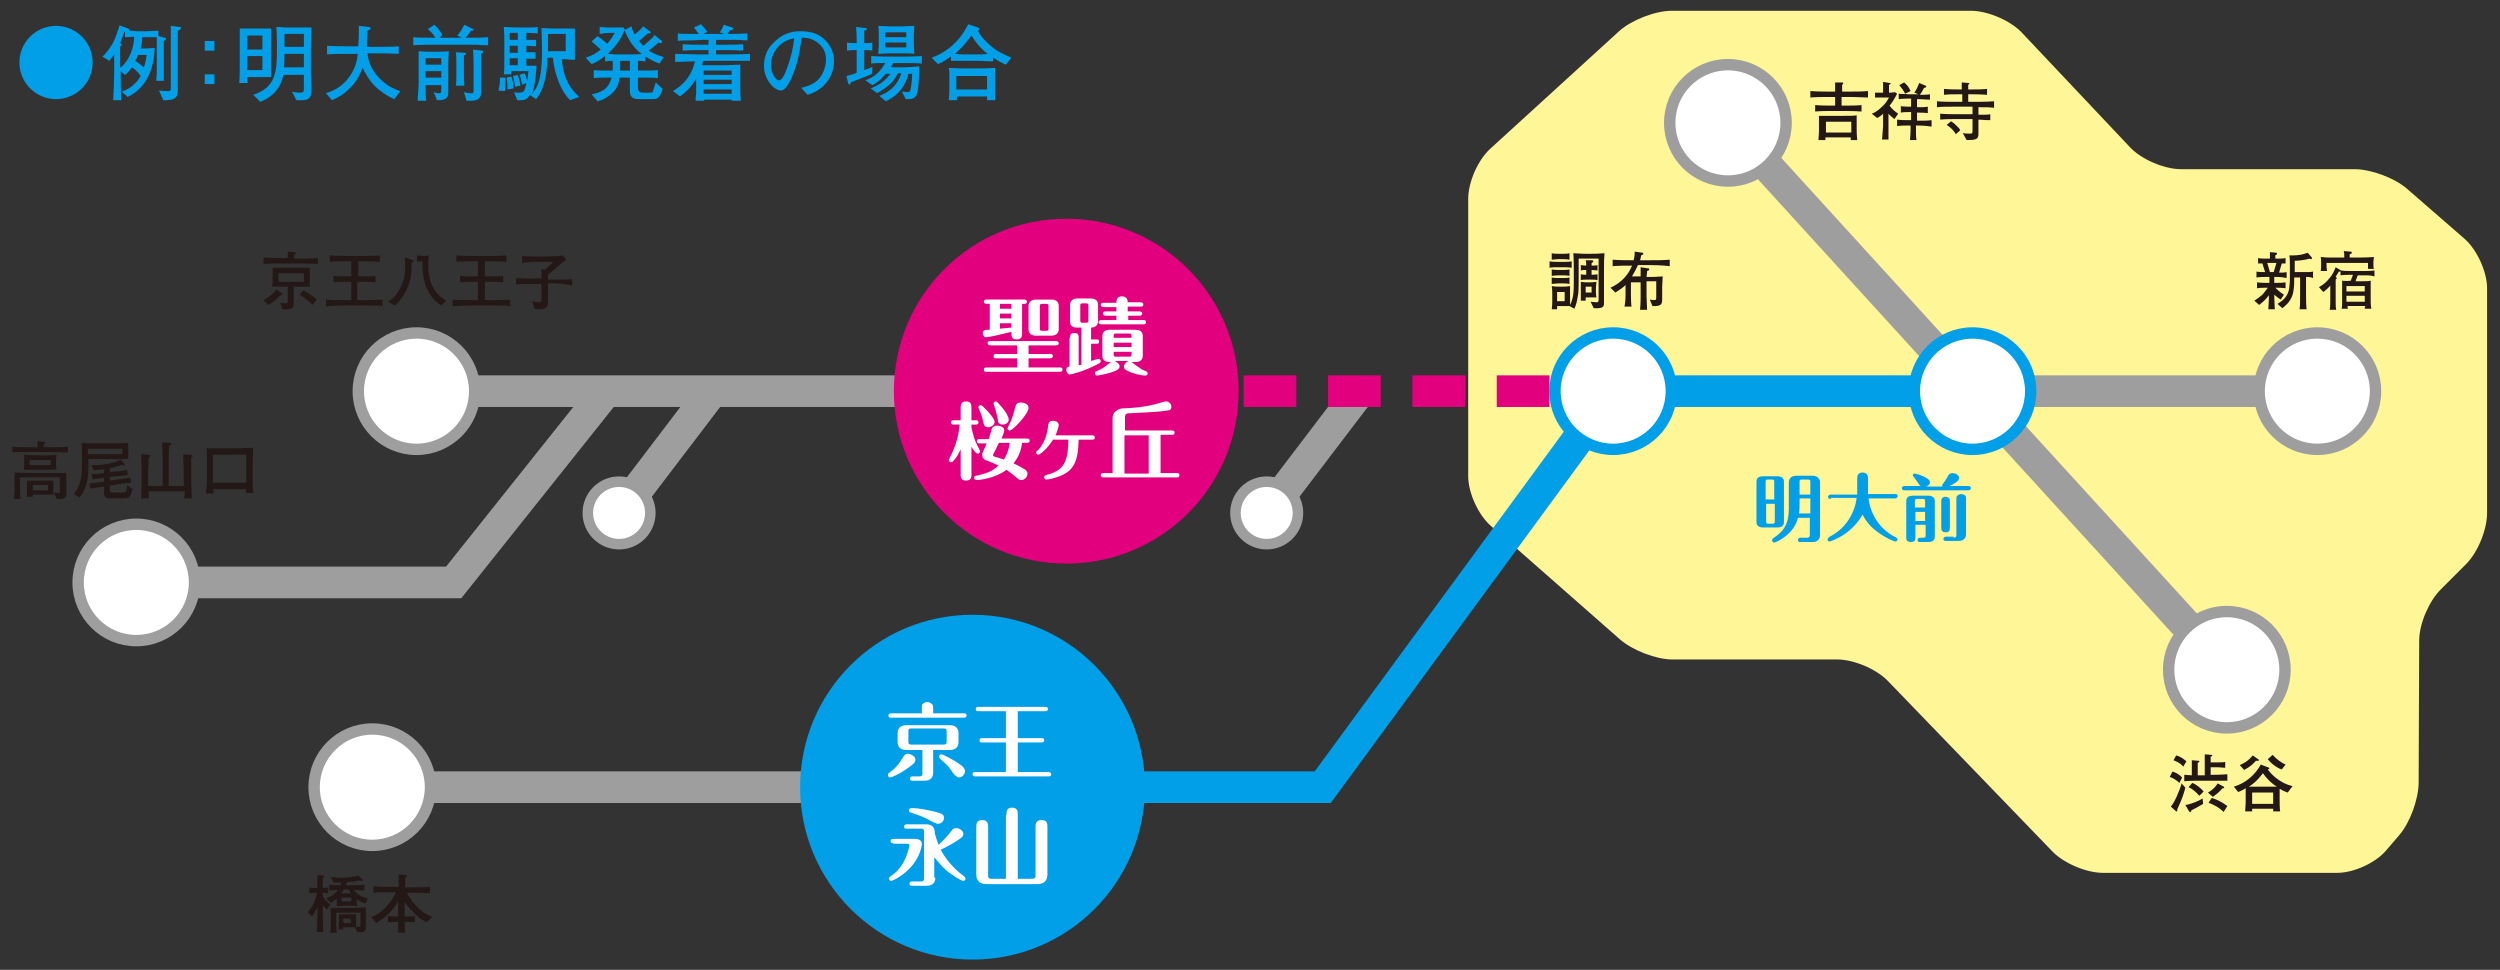 <?xml version="1.0" encoding="utf-8"?>
<!-- Generator: Adobe Illustrator 27.1.1, SVG Export Plug-In . SVG Version: 6.00 Build 0)  -->
<svg version="1.1" id="レイヤー_1" xmlns="http://www.w3.org/2000/svg" xmlns:xlink="http://www.w3.org/1999/xlink" x="0px"
	 y="0px" width="464px" height="180px" viewBox="0 0 464 180" style="enable-background:new 0 0 464 180;" xml:space="preserve">
<rect x="0" y="0" width="464" height="180" fill="#333333" stroke="none"/>
<style type="text/css">
	.st0{fill:#FFF697;}
	.st1{fill:#231815;}
	.st2{fill:#009FE8;}
	.st3{fill:none;stroke:#9E9E9F;stroke-width:5.872;stroke-miterlimit:10;}
	.st4{fill:none;stroke:#009FE8;stroke-width:5.872;stroke-miterlimit:10;}
	.st5{fill:none;stroke:#E3007F;stroke-width:5.872;stroke-miterlimit:10;stroke-dasharray:9.787,5.872;}
	.st6{fill:#FFFFFF;stroke:#009FE8;stroke-width:2.114;stroke-miterlimit:10;}
	.st7{fill:#FFFFFF;stroke:#9E9E9F;stroke-width:2.114;stroke-miterlimit:10;}
	.st8{fill:#FFFFFF;stroke:#9E9E9F;stroke-width:1.957;stroke-miterlimit:10;}
	.st9{fill:#E3007F;}
	.st10{fill:#FFFFFF;}
</style>
<g>
	<g>
		<g>
			<path class="st0" d="M276.6,27.6c-2.3,2.1-4.1,6.2-4.1,9.3v51.5c0,3.1,1.9,7.2,4.2,9.2l24,21.1c2.3,2,6.7,3.7,9.7,3.7H341
				c3.1,0,7.3,1.8,9.4,4l30.5,31.6c2.1,2.2,6.3,4,9.4,4h43.5c3.1,0,7.2-1.9,9.1-4.2l2.4-2.8c2-2.3,3.6-6.7,3.6-9.8l0.1-26.3
				c0-3.1,1.8-7.3,4-9.5l4.7-4.7c2.2-2.2,3.9-6.4,3.9-9.5V53.5c0-3.1-1.9-7.2-4.2-9.2L446.7,35c-2.3-2-6.7-3.6-9.7-3.6h-32.2
				c-3.1,0-7.3-1.8-9.4-4L375.2,6c-2.1-2.2-6.3-4-9.4-4h-55.5c-3.1,0-7.4,1.7-9.7,3.7L276.6,27.6z"/>
		</g>
		<g>
			<g>
				<g>
					<path class="st1" d="M290.3,49.6H289c-0.3,0-1,0-1.4,0.1v-1.2c0.5,0.1,1.2,0.1,1.4,0.1h1.3c0.5,0,1,0,1.4-0.1v1.2
						C291.1,49.6,290.3,49.6,290.3,49.6z M297.7,50.4V53c0,0.5,0,2.8,0,3.2c0,0.7-0.1,1.1-1.9,1l-0.6-1.2c0.3,0,0.7,0.1,1.1,0.1
						c0.2,0,0.4,0,0.4-0.4V48H293c0,0.2,0,0.3,0,1.3l0,1.7c0,2.7,0,3.4-0.2,4.2c-0.1,0.7-0.3,1.5-0.6,2.1l-0.9-0.5v0
						c-0.7,0-0.9,0-1.3,0h-1c0,0.4,0,0.5,0,0.6H288c0-0.2,0.1-0.6,0.1-1.4v-1.3c0-0.5,0-1-0.1-1.6c0.5,0.1,0.8,0.1,1.4,0.1h0.6
						c0.4,0,0.8,0,1.4-0.1c0,0.5,0,0.9,0,1.7v0.8c0,0.2,0,0.6,0,1c0.7-1.4,0.7-2.5,0.7-5.2c0-0.7,0-4-0.1-4.4c0.7,0,1.1,0.1,2.2,0.1
						h1.2c0.7,0,1,0,2.4-0.1C297.7,48.1,297.7,48.3,297.7,50.4z M290.1,48.1h-0.9c-0.3,0-1,0.1-1.2,0.1V47c0.4,0.1,1,0.1,1.2,0.1
						h0.9c0.4,0,0.8,0,1.2-0.1v1.2C290.8,48.1,290.2,48.1,290.1,48.1z M290.1,51.1h-0.9c-0.4,0-1,0.1-1.2,0.1v-1.2
						c0.4,0.1,1,0.1,1.2,0.1h0.9c0.4,0,0.8,0,1.2-0.1v1.2C290.8,51.1,290.2,51.1,290.1,51.1z M290.1,52.6h-0.9c-0.2,0-1,0.1-1.2,0.1
						v-1.2c0.4,0.1,1,0.1,1.2,0.1h0.9c0.4,0,0.8,0,1.2-0.1v1.2C290.8,52.6,290.2,52.6,290.1,52.6z M290.4,54.2H289v1.7h1.4V54.2z
						 M295.4,51.9h-1c-0.3,0-0.7,0-1,0.1v-1.1c0.4,0.1,0.9,0.1,1,0.1v-0.9c-0.2,0-0.7,0-1,0.1v-1c0.2,0,0.6,0.1,1,0.1
						c0-0.6,0-0.7-0.1-1l0.9,0c0.4,0,0.5,0,0.5,0.2c0,0.2-0.1,0.2-0.3,0.3v0.5c0.3,0,0.8,0,1.1-0.1v1c-0.3,0-0.8-0.1-1.1-0.1V51
						c0.1,0,0.7,0,1.1-0.1V52C296.1,51.9,295.7,51.9,295.4,51.9z M294.3,55.2c0,0.1,0,0.5,0,0.6h-0.9c0-0.8,0-0.9,0-1.2v-1
						c0-0.6,0-0.6,0-1.3c0.6,0.1,0.7,0.1,1.2,0.1h0.5c0.4,0,0.5,0,1.2-0.1c0,0.3-0.1,0.7-0.1,1.4v0.2c0,0.2,0,0.8,0.1,1.3H294.3z
						 M295.4,53.2h-1.1v1.1h1.1V53.2z"/>
					<path class="st1" d="M306.3,49.2H304c-0.3,0.7-0.7,1.4-1.1,2.1c0.4,0,0.5,0,0.8,0h0.8c0-0.2,0-1.4,0-1.7l1.3,0.2
						c0.2,0,0.3,0,0.3,0.2c0,0.2-0.2,0.2-0.4,0.3c0,0.2,0,0.3-0.1,1.1h0.8c0.5,0,0.9,0,2.2-0.1c0,0.4-0.1,1.5-0.1,1.9v2.3
						c0,0.8,0,1.4-1.8,1.3l-0.5-1.2c0.1,0,0.6,0.1,0.8,0.1c0.4,0,0.4-0.2,0.4-0.5v-3h-1.8V55c0,0.5,0.1,2,0.1,2.5h-1.3
						c0.1-1.1,0.1-2.4,0.1-2.5v-2.6h-1.8v2.2c0,0.1,0,1.5,0.1,2.3h-1.3c0.1-0.5,0.2-1.1,0.2-2.3v-1.7c-0.5,0.5-1.1,0.9-1.9,1.4
						l-0.9-0.9c1.1-0.5,3-1.6,4-4.1c-1.2,0-2.4,0-3.6,0.1v-1.2c1.2,0.1,3,0.1,3.5,0.1h0.4c0.2-0.7,0.2-1.2,0.2-1.6l1.4,0.2
						c0.2,0,0.2,0.1,0.2,0.2c0,0.2-0.3,0.2-0.4,0.3c0,0.2-0.1,0.4-0.2,0.9h1.9c1.2,0,2.4,0,3.6-0.1v1.2
						C308.3,49.2,306.4,49.2,306.3,49.2z"/>
				</g>
			</g>
		</g>
		<g>
			<g>
				<g>
					<path class="st1" d="M422.5,51.4h-0.4v1.1h0.3c0.6,0,1.2,0,1.8-0.1v1.1c-0.7-0.1-1.4-0.1-1.9-0.1c0.2,0.2,0.8,0.8,1.6,1.3
						l-0.6,0.9c-0.5-0.3-0.7-0.5-1.2-0.9v0.3c0,0.3,0.1,2.1,0.1,2.4H421c0-0.3,0.1-1.6,0.1-1.9c0-0.2,0-0.3,0-0.5v-0.2
						c-0.6,0.8-0.7,0.9-1.8,1.8l-0.9-0.8c0.5-0.3,0.9-0.6,1.5-1.1c0.5-0.6,0.8-1,1-1.3h-0.2c-0.4,0-1.2,0-1.8,0.1v-1.1
						c0.6,0.1,1.5,0.1,1.8,0.1h0.5v-1.1h-0.5c-0.6,0-1.3,0-1.9,0.1v-1.1c0.5,0.1,1.1,0.1,1.6,0.1l-0.5-1.6c-0.4,0-0.5,0-0.8,0v-1
						c0.5,0.1,1.1,0.1,1.6,0.1h0.6c0-0.1,0-0.6,0-1.2l1.2,0.1c0.1,0,0.1,0.1,0.1,0.2c0,0.1,0,0.1-0.3,0.3c0,0.2,0,0.2,0,0.6h0.4
						c0.4,0,1,0,1.5-0.1v1c-0.1,0-0.6,0-0.7,0l-0.5,1.7c0.4,0,1,0,1.4-0.1v1.1C423.6,51.4,422.5,51.4,422.5,51.4z M420.8,48.8
						l0.5,1.7h0.7l0.5-1.7H420.8z M428,51.4v3c0,1,0,2,0.1,3h-1.3c0.1-0.6,0.1-1.6,0.1-3.1v-2.8h-1.1v0.7c0,0.4,0,1.8-0.4,2.8
						c-0.5,1.2-1.3,1.8-1.8,2.2l-0.9-0.8c0.6-0.4,2-1.1,2.2-3.1c0-0.2,0.1-1,0.1-1.2v-2.9c0-0.4,0-1.6-0.1-1.8c0.3,0,0.5,0,0.6,0
						c0.2,0,1.4,0,2.2-0.3c0.1,0,0.6-0.2,0.6-0.2l0.7,0.8c0.1,0.1,0.1,0.1,0.1,0.2c0,0.2-0.2,0.2-0.2,0.2c-0.1,0-0.1,0-0.2-0.1
						c-1.1,0.3-2.2,0.4-2.8,0.4v2.1h2.1c0.4,0,0.9,0,1.3-0.1v1.2C428.8,51.4,428.4,51.4,428,51.4z"/>
					<path class="st1" d="M439.2,51.1h-1.6c-0.3,0.7-0.3,0.8-0.4,1.1h1.2c0.6,0,1.2,0,1.6-0.1c0,0.1,0,1.2,0,1.5V56
						c0,0.8,0.1,0.9,0.1,1.3h-1.2c0-0.1,0-0.4,0.1-0.5h-3.3c0,0.2,0,0.4,0.1,0.5h-1.2c0.1-0.3,0.1-0.9,0.1-1.3v-2.5
						c0-0.4,0-0.9,0-1.4c0.2,0,0.8,0.1,1.6,0c0.3-0.7,0.3-0.9,0.4-1.1c-0.6,0-1.7,0-2.3,0.1v-0.7c-0.1,0-0.1,0-0.3,0
						c-0.1,0.2-0.6,0.9-0.6,1c0.1,0.1,0.2,0.1,0.2,0.2s0,0.1-0.2,0.3c0,0.2,0,1.1,0,1.3v2.4V56c0,0.3,0,1.1,0.1,1.5h-1.2
						c0.1-0.6,0.1-1.5,0.1-1.8v-2.7c-0.5,0.6-0.9,0.9-1.3,1.2l-0.8-0.9c1-0.6,1.3-0.9,1.9-1.6c0.7-0.8,0.9-1.4,1.2-2.1l1,0.6v0
						c0.6,0.1,1.2,0.1,2.1,0.1h1.8c0.6,0,1.7,0,2.3-0.1v1.1C440,51.1,439.4,51.1,439.2,51.1z M439.5,50c0-0.3,0-0.8,0-1.2h-7.7
						c0,0.3,0,1,0.1,1.5h-1.2c0.1-0.3,0.1-0.6,0.1-1.3c0-0.7,0-1-0.1-1.3c0.3,0,0.8,0.1,1.6,0.1c0.4,0,1.3,0,1.6,0h1.2
						c0-0.7,0-0.8-0.1-1.2l1.3,0.1c0.1,0,0.2,0.1,0.2,0.2c0,0.1-0.1,0.2-0.4,0.3c0,0.1,0,0.4,0,0.6h1.2c0.8,0,2,0,3.3-0.1
						c0,0.3-0.1,0.5-0.1,1c0,0.7,0,0.9,0.1,1.2H439.5z M438.9,54.9h-3.4V56h3.4V54.9z M438.9,53.1h-3.4v1h3.4V53.1z"/>
				</g>
			</g>
		</g>
		<g>
			<g>
				<g>
					<path class="st1" d="M343,18h-1.2v1.6h0.8c0.9,0,2,0,2.9-0.1v1.2c-1.3-0.1-2.6-0.1-2.9-0.1h-2.8c-1,0-1.9,0-2.9,0.1v-1.2
						c1.1,0.1,2.6,0.1,2.9,0.1h0.8V18h-1.1c-1.2,0-2.4,0-3.5,0.1v-1.2c1.4,0.1,3.1,0.1,3.5,0.1h1.1c0-0.9,0-1.3,0-1.7l1.2,0
						c0.2,0,0.3,0,0.3,0.2c0,0.1-0.1,0.2-0.2,0.2c0,0.7,0,0.8,0,1.3h1.2c1.2,0,2.4,0,3.6-0.1v1.2C344.9,18,343.2,18,343,18z
						 M343.5,26c0,0,0-0.3,0-0.5h-4.7c0,0.1,0,0.4,0,0.5h-1.3c0.1-1.3,0.1-1.6,0.1-1.8v-1.1c0-0.2,0-1.2,0-1.3c0-0.1,0-0.1,0-0.3
						c0.3,0,0.5,0,0.7,0c0.2,0,1.3,0,1.5,0h2.4c1,0,2,0,2.4-0.1c0,0.5,0,0.6,0,0.7c0,0.1,0,0.7,0,0.8v1.2c0,0.5,0,0.8,0.1,1.9H343.5
						z M343.6,22.6h-4.7v2h4.7V22.6z"/>
					<path class="st1" d="M351.6,22.1c-0.3-0.3-0.9-0.7-1.1-1v2.3c0,0.3,0,1.4,0,1.7c0,0.3,0,0.6,0,0.8h-1.2c0-0.2,0.1-0.8,0.1-1.2
						c0-0.2,0.1-1.1,0.1-1.3v-2.3c-0.5,0.5-0.9,0.7-1.1,0.8l-1-0.8c0.3-0.1,1-0.4,1.8-1.2c0.7-0.6,1-1.1,1.4-1.8h-1.3H348v-0.9
						c0.6,0,1.1,0,1.3,0h0.2c0-0.3,0-1.7,0-2l1.2,0.2c0.2,0,0.2,0,0.2,0.1c0,0.1-0.3,0.2-0.3,0.3c0,0.2,0,0.2,0,0.9
						c0,0.2,0,0.3,0,0.5c0.2,0,0.6,0,1.1-0.1l0.4,0.3c-0.4,0.8-1,1.8-1.4,2.2c0.5,0.7,0.9,1,1.6,1.5L351.6,22.1z M356.1,23.3h-0.5
						c0,1.1,0,2.2,0.1,2.7h-1.2c0-0.5,0.1-1,0.1-1.9c0-0.2,0-0.6,0-0.8h-0.4c-0.7,0-1.4,0-2.1,0.1v-1.2c0.7,0.1,1.8,0.1,2.1,0.1h0.5
						c0-0.1,0-0.4,0-0.5v-1h-0.3c-0.6,0-1.1,0-1.6,0.1v-1.2c0.6,0.1,1.4,0.1,1.6,0.1h0.3v-1.5h-0.4c-0.3,0-1.2,0-1.9,0.1v-1
						c0.6,0,1.5,0.1,1.9,0.1h1.8l-0.8-0.3c0.4-0.6,0.6-1,0.9-1.8l1.2,0.5c0.1,0,0.1,0.1,0.1,0.2c0,0.1-0.2,0.2-0.4,0.2
						c-0.2,0.3-0.4,0.9-0.8,1.3c0.4,0,1.3,0,1.9-0.1v1c-0.6,0-1.6-0.1-1.9-0.1h-0.5v1.5h0.3c0.6,0,1.1,0,1.7-0.1v1.2
						c-0.7-0.1-1.6-0.1-1.7-0.1h-0.3v0.9c0,0.1,0,0.5,0,0.6h0.6c0.7,0,1.4,0,2.1-0.1v1.2C357.3,23.3,356.2,23.3,356.1,23.3z
						 M353.6,17.4c-0.3-0.6-0.6-1-1.1-1.6l0.9-0.5c0.6,0.5,0.9,0.9,1.2,1.6L353.6,17.4z"/>
					<path class="st1" d="M367.2,19.9v1.4c1.5,0,1.7,0,2.2-0.1v1.1c-0.5,0-0.8,0-2.2-0.1v0.5v2.2c0,1-0.6,1.1-2.2,1.1l-0.7-1.3
						c0.4,0.1,0.9,0.1,1.3,0.1c0.5,0,0.5-0.1,0.5-0.6v-2.1h-2.9c-1,0-2.1,0-3.1,0.1v-1.1c1,0.1,2.6,0.1,3.1,0.1h2.9v-1.4h-3.2
						c-1.6,0-2.4,0-3.4,0.1v-1.1c1.1,0.1,2.3,0.1,3.4,0.1h1.3v-1.4h-0.8c-0.9,0-1.8,0-2.6,0.1v-1.1c1,0.1,2.3,0.1,2.6,0.1h0.7
						c0-0.4,0-1.1,0-1.3l1.2,0.1c0.1,0,0.2,0,0.2,0.1c0,0.1-0.1,0.2-0.2,0.2c0,0.6,0,0.7,0,0.9h0.8c0.9,0,1.8,0,2.7-0.1v1.1
						c-1.2-0.1-2.6-0.1-2.7-0.1h-0.8v1.4h1.2c0.2,0,2.2,0,3.6-0.1V20C369.1,19.9,369,19.9,367.2,19.9z M363,24.9
						c-0.4-0.7-1-1.3-1.7-1.7l0.8-0.7c0.6,0.4,0.6,0.4,1.2,1c0.4,0.4,0.4,0.4,0.5,0.7L363,24.9z"/>
				</g>
			</g>
		</g>
		<g>
			<g>
				<g>
					<path class="st2" d="M331.1,96.9c0,0.8-0.6,1-1.2,1h-2.7c-0.7,0-1.2-0.3-1.2-1v-7.5c0-0.8,0.6-1,1.2-1h2.7c0.7,0,1.2,0.3,1.2,1
						V96.9z M329.3,92.7v-3.3c0-0.3-0.1-0.4-0.4-0.4h-0.8c-0.3,0-0.4,0.1-0.4,0.4v3.3H329.3z M327.8,93.5v3.3c0,0.3,0.1,0.4,0.4,0.4
						h0.8c0.3,0,0.4-0.1,0.4-0.4v-3.3H327.8z M333.7,96.1c-0.7,3.1-4.1,4.6-4.4,4.6c-0.2,0-0.4-0.2-0.4-0.4c0-0.2,0.1-0.3,0.2-0.4
						c1.8-1.2,2.9-2.4,2.9-5.5v-4.8c0-0.7,0.4-1.3,1.4-1.3h3c1,0,1.4,0.6,1.4,1.3v9.7c0,0.7-0.4,1.3-1.4,1.3h-2.2
						c-0.2,0-0.5,0-0.5-0.4c0-0.3,0.3-0.4,0.5-0.4h1.2c0.4,0,0.5-0.2,0.5-0.5v-3.2H333.7z M336,95.3v-2.8h-2v1c0,0.4,0,1.1-0.1,1.8
						H336z M336,91.8v-2.4c0-0.3-0.1-0.4-0.4-0.4h-1.2c-0.3,0-0.4,0.1-0.4,0.4v2.4H336z"/>
					<path class="st2" d="M339.8,92.6c-0.2,0-0.5,0-0.5-0.4c0-0.3,0.3-0.4,0.5-0.4h4.9c0-0.2,0-0.3,0-0.7v-2.3c0-0.3,0-1.1,1-1.1
						c0.7,0,1,0.4,1,1.1v2.9h5c0.2,0,0.5,0,0.5,0.4c0,0.3-0.3,0.4-0.5,0.4h-4.9c0.3,2.6,1.8,5.6,5,7.2c0.2,0.1,0.4,0.2,0.4,0.4
						c0,0.2-0.2,0.4-0.4,0.4c-0.2,0-1.5-0.5-2.8-1.4c-1.5-1-2.5-2-3.3-3.6c-0.4,0.7-1.4,2.3-3.3,3.6c-1.3,0.9-2.7,1.4-2.8,1.4
						c-0.2,0-0.4-0.1-0.4-0.4c0-0.2,0.2-0.3,0.4-0.5c3.2-1.6,4.7-4.7,5-7.2H339.8z"/>
					<path class="st2" d="M360.5,90.2c-0.1-0.2,0-0.2,0.4-0.8c0.2-0.2,0.7-1.2,0.8-1.3c0.2-0.2,0.4-0.3,0.7-0.3
						c0.4,0,1.2,0.3,1.2,0.9c0,0.4-0.4,0.9-1.8,1.5h3.5c0.2,0,0.5,0.1,0.5,0.4c0,0.3-0.3,0.4-0.5,0.4h-11.8c-0.2,0-0.5,0-0.5-0.4
						c0-0.3,0.3-0.4,0.5-0.4h3c-0.2-0.1-0.2-0.1-0.6-0.7c-0.1-0.2-0.7-1-0.8-1.1c-0.1-0.1-0.1-0.2-0.1-0.2c0-0.2,0.2-0.3,0.4-0.3
						c0.2,0,2.8,0.7,2.8,1.6c0,0.1,0,0.5-0.7,0.8H360.5z M355.5,97.4v2.1c0,0.5,0,0.6-0.1,0.8c-0.1,0.2-0.4,0.3-0.8,0.3
						c-0.2,0-0.5-0.1-0.6-0.2c-0.2-0.2-0.2-0.4-0.2-0.9V93c0-0.8,0.6-1,1.2-1h2.9c0.7,0,1.2,0.3,1.2,1v6.6c0,0.8-0.6,1-1.2,1h-1.5
						c-0.2,0-0.5,0-0.5-0.4c0-0.3,0.3-0.4,0.5-0.4h0.6c0.3,0,0.4-0.1,0.4-0.4v-2H355.5z M357.3,94.3V93c0-0.3-0.1-0.4-0.4-0.4h-1.1
						c-0.3,0-0.4,0.1-0.4,0.4v1.2H357.3z M357.3,96.7V95h-1.8v1.7H357.3z M361.9,97.7c0,0.5,0,0.6-0.1,0.8c-0.1,0.2-0.4,0.3-0.7,0.3
						c-0.2,0-0.5-0.1-0.6-0.2c-0.2-0.2-0.2-0.4-0.2-0.9v-4.4c0-0.5,0-1.1,0.8-1.1c0.2,0,0.4,0.1,0.6,0.2c0.2,0.2,0.2,0.4,0.2,0.9
						V97.7z M362.6,99.8c0.4,0,0.5-0.2,0.5-0.5v-6.4c0-0.5,0-0.6,0.1-0.8c0.1-0.2,0.5-0.4,0.8-0.4c0.2,0,0.5,0.1,0.7,0.2
						c0.2,0.2,0.2,0.4,0.2,0.9v6.3c0,0.7-0.4,1.3-1.4,1.3h-2.3c-0.2,0-0.5,0-0.5-0.4c0-0.3,0.3-0.4,0.5-0.4H362.6z"/>
				</g>
			</g>
		</g>
		<g>
			<g>
				<g>
					<path class="st1" d="M404.5,145.3c-0.5-0.4-0.9-0.8-1.8-1.1l0.5-1c0.7,0.2,1.2,0.5,1.8,1.1L404.5,145.3z M404.1,150.2
						c0,0.1,0,0.1,0,0.2c0,0.1,0,0.2-0.1,0.2c-0.1,0-0.1,0-0.2-0.1l-0.9-0.8c0.6-0.6,1.6-2.8,2-4.3l0.7,0.8
						C405.4,147,405.1,148.1,404.1,150.2z M405.2,142.3c-0.2-0.3-0.7-0.8-1.8-1.2l0.5-0.9c0.7,0.2,1.2,0.5,1.9,1.1L405.2,142.3z
						 M410.8,144.9h-2.7c-0.3,0-1.8,0-2.7,0.1v-1.2c0.4,0,1,0.1,1.4,0.1v-1.6c0,0,0-0.9,0-1.2l1.2,0.1c0.1,0,0.2,0,0.2,0.1
						c0,0.1-0.1,0.2-0.3,0.3c0,0.4,0,0.8,0,0.9v1.4h1.3v-2.7c0-0.1,0-1.1,0-1.2l1.2,0.1c0.1,0,0.2,0,0.2,0.1c0,0.1-0.1,0.2-0.3,0.2
						c0,0.3,0,0.9,0,1.1h1.2c0.3,0,1.3,0,1.5-0.1v1.1c-0.1,0-1.3-0.1-1.4-0.1h-1.3v1.4h0.4c0,0,1.5,0,2.7-0.1v1.2
						C412.3,144.9,410.9,144.9,410.8,144.9z M408.9,149.2c-0.4,0.2-1.3,0.8-2.2,1.2c0,0.2,0,0.3-0.2,0.3c-0.1,0-0.1,0-0.2-0.1
						l-0.7-1.2c1-0.1,2.6-0.8,3.2-1.2L408.9,149.2z M408.2,147.7c-0.6-0.7-1.3-1.3-2-1.6l0.7-0.8c0.7,0.3,1.5,0.9,2.1,1.6
						L408.2,147.7z M412.7,150.7c-1-1-2.2-1.5-2.8-1.7l0.6-0.9c1,0.3,1.8,0.7,2.9,1.5L412.7,150.7z M412.5,146.3
						c-0.5,0.6-1.1,1.1-1.8,1.6l-0.9-0.8c1.2-0.7,1.6-1.4,1.8-1.7l1.1,0.6c0.1,0,0.1,0.1,0.1,0.2
						C412.9,146.3,412.7,146.3,412.5,146.3z"/>
					<path class="st1" d="M424.6,147.1c-0.6-0.2-1-0.4-1.5-0.7c0,0.1,0,0.8,0,0.9v1.2c0,0.1,0,1.7,0.1,2.1h-1.3c0-0.1,0-0.4,0-0.5
						H418c0,0,0,0.5,0,0.5h-1.3c0-0.4,0.1-1.2,0.1-1.7v-1.2c0-0.1,0-0.6,0-0.9c0-0.2,0-0.3,0-0.5c-0.8,0.5-1.2,0.6-1.4,0.7l-0.8-1
						c2.1-0.6,3.9-2.1,5-4.1l1.3,0.5c0.3,0.1,0.3,0.1,0.3,0.2c0,0.1-0.2,0.2-0.3,0.2c0.4,0.6,2,2.5,4.6,3.1L424.6,147.1z M419,141.2
						c-0.1,0-0.2,0-0.3,0c-0.5,0.6-1.2,1.2-2.2,1.7l-0.8-0.9c0.9-0.4,1.6-0.8,2.4-1.8l1,0.7c0.1,0.1,0.2,0.1,0.2,0.2
						C419.2,141.2,419.1,141.2,419,141.2z M420,143.5c-1.1,1.5-2.1,2.2-2.6,2.5c0.2,0,1.2,0,1.5,0h2.2c0.2,0,1.2,0,1.5,0
						C422,145.7,420.9,144.8,420,143.5z M421.9,147.1H418v2.1h3.9V147.1z M423.5,142.8c-0.8-0.2-2-1.1-2.6-1.9l0.9-0.8
						c0.8,0.9,1.7,1.5,2.4,1.8L423.5,142.8z"/>
				</g>
			</g>
		</g>
		<line class="st3" x1="252.4" y1="72.6" x2="235.2" y2="95.2"/>
		<line class="st4" x1="366.1" y1="72.6" x2="299.4" y2="72.6"/>
		<line class="st5" x1="199.5" y1="72.6" x2="299.4" y2="72.6"/>
		<line class="st3" x1="77.3" y1="72.6" x2="213.8" y2="72.6"/>
		<line class="st3" x1="366.1" y1="72.6" x2="413.3" y2="124.3"/>
		<line class="st3" x1="320.7" y1="22.8" x2="366.1" y2="72.6"/>
		<g>
			<g>
				<g>
					<path class="st1" d="M9.7,83.9h-4c-0.2,0-1.3,0-1.5,0c-1.1,0-1.5,0-1.9,0.1v-1.1C3,83,5.2,83,5.9,83H7c0-0.2,0-1,0-1.1L8.2,82
						c0,0,0.2,0,0.2,0.2c0,0.2-0.2,0.2-0.3,0.3c0,0.2,0,0.4,0,0.5h1.6c0.1,0,0.7,0,0.8,0c0.7,0,1.6,0,2.1-0.1V84
						C12.1,84,10.4,83.9,9.7,83.9z M11.2,92.6c-0.1,0-0.6,0-0.7,0L10,91.4c0.3,0,0.7,0.1,0.9,0.1c0.2,0,0.2,0,0.2-0.3v-2.6H3.7
						c0,1.1,0,3,0.1,4H2.6c0-0.4,0.1-1,0.1-1.7v-1.4c0-0.3,0-1.6,0-1.8c0.5,0,2.8,0.1,3.4,0.1h2.8c0.4,0,2.2,0,2.6,0
						c0.3,0,0.5,0,0.8,0v3.1c0,0.2,0,0.9,0,1C12.2,92.5,11.8,92.6,11.2,92.6z M8.2,87.2H6.6H6.3h-1c-0.2,0-0.7,0-0.9,0
						c0-0.3,0.1-0.7,0.1-0.9v-1c0-0.1,0-0.8-0.1-0.9c0.7,0,1.6,0.1,2.3,0.1h1.7c0.4,0,1.7,0,2.1-0.1c0,0.2-0.1,0.8-0.1,0.9v0.8
						c0,0.3,0,0.6,0.1,1C10.2,87.2,8.6,87.2,8.2,87.2z M8.2,91.8H6.1l0,0.4H5C5,91.9,5,91.3,5,91v-0.8c0-0.3,0-0.9,0-1
						c0.2,0,0.4,0,0.5,0c0.2,0,1,0,1.2,0h1.5c0.4,0,1.4,0,1.7,0c0,0.2,0,0.9,0,1v0.6c0,0.4,0,0.8,0,1C8.9,91.8,8.7,91.8,8.2,91.8z
						 M9.4,85.4H5.5v0.9h3.9V85.4z M8.9,90H6.1V91h2.8V90z"/>
					<path class="st1" d="M19.9,85.2h-3.5v1.5c0,1.3,0,3.5-1.6,5.6l-1.1-0.6c0.4-0.5,0.8-1.1,1-1.8c0.4-0.9,0.5-1.8,0.5-3.3v-3.3
						c0-0.3,0-0.8-0.1-1.1c0.9,0.1,1.8,0.1,2.7,0.1h2.5c1.1,0,2.4,0,3.5-0.1c0,0.4,0,0.8,0,0.9v1.1c0,0.2,0,0.7,0,0.9
						C23.3,85.3,22.9,85.2,19.9,85.2z M22.7,83.3h-6.4v1h6.4V83.3z M24.1,92.1c-0.3,0.4-0.6,0.4-1.2,0.4h-2.4c-1,0-1.2-0.3-1.2-1.3
						v-0.9c-0.6,0.1-2.2,0.3-2.6,0.4l-0.1-1c0.5,0,2.6-0.3,2.7-0.3v-0.7c-0.2,0-1.8,0.2-2.1,0.3L17,88c0.7,0,1.6-0.1,2.3-0.2v-0.7
						c-1,0.1-1.5,0.1-1.8,0.2l-0.6-1c0.2,0,0.5,0,0.8,0c1.8,0,3.7-0.4,4.7-1l0.7,0.8c0.1,0.1,0.1,0.2,0.1,0.2c0,0,0,0.1-0.2,0.1
						c-0.1,0-0.1,0-0.4-0.1c-0.6,0.2-1.3,0.4-2.2,0.6v0.7l1-0.1c0.5,0,1.9-0.2,2.2-0.3l0.1,1c-0.4,0-1.9,0.2-2.2,0.2l-1.1,0.1v0.7
						l1.3-0.2c0.2,0,2.2-0.3,2.5-0.4l0.1,1c-0.4,0-2.3,0.2-2.5,0.3l-1.4,0.2v0.7c0,0.6,0,0.6,0.8,0.6h1.7c0.1,0,0.4,0,0.5-0.3
						c0.1-0.2,0.2-0.7,0.2-1.1l1,0.8C24.4,91.6,24.3,91.8,24.1,92.1z"/>
					<path class="st1" d="M35.5,84.9c0,0.7,0,2,0,2.3v2.2c0,1,0.1,2.1,0.1,3.1h-1.4c0-0.2,0.1-1.1,0.1-1.3h-6.7c0,0.1,0,0.8,0,0.9
						c0,0.1,0,0.2,0,0.4h-1.4c0-0.7,0.1-1.7,0.1-2.4c0-0.1,0-0.5,0-0.6V87c0-0.1-0.1-2.6-0.1-2.7l1.3,0.1c0.3,0,0.4,0.1,0.4,0.2
						c0,0.1-0.3,0.3-0.3,0.4c0,0.4-0.1,2.1-0.1,2.5v2.7h2.7v-4.8c0-0.7-0.1-2.6-0.1-3.3l1.4,0.1c0.2,0,0.3,0.1,0.3,0.2
						c0,0.2-0.1,0.2-0.4,0.3c0,0.7-0.1,2-0.1,2.7v4.8h2.8v-2.7c0-0.5-0.1-2.7-0.1-3.2l1.2,0.1c0.4,0,0.4,0,0.4,0.2
						C35.9,84.7,35.9,84.7,35.5,84.9z"/>
					<path class="st1" d="M45.6,91.6c0-0.1,0.1-0.7,0.1-0.8h-6.1c0,0.1,0,0.6,0.1,0.8h-1.5c0.1-0.8,0.2-1.6,0.2-2.5v-2.9
						c0-0.5,0-1.1,0-1.6c0-1-0.1-1.2-0.1-1.4c0.4,0,0.7,0,1.6,0c0.3,0,1.6,0,1.9,0H44c0.6,0,2.6-0.1,3-0.1c0,0.6-0.1,2.2-0.1,2.8
						v2.5c0,0.2,0,1,0,1.6c0,0.6,0.1,1.2,0.1,1.5H45.6z M45.7,84.4h-6.2v5.2h6.2V84.4z"/>
				</g>
			</g>
		</g>
		<g>
			<g>
				<g>
					<path class="st1" d="M55.7,48.9h-3.4c-1.1,0-2.3,0-3.4,0.1v-1.2c1.2,0.1,2.9,0.1,3.4,0.1h1.1c0-0.4,0-0.8,0-1.2l1.2,0.1
						c0.2,0,0.3,0.1,0.3,0.2c0,0.1-0.1,0.2-0.3,0.3c0,0.2,0,0.5,0,0.7h1c1.2,0,2.3,0,3.4-0.1V49C57.6,48.9,55.8,48.9,55.7,48.9z
						 M52,54.8c-0.9,1-1.5,1.4-2.2,1.8l-0.9-0.9c0.7-0.4,1.7-1,2.4-2l1,0.7c0.1,0.1,0.1,0.1,0.1,0.2C52.4,54.9,52.3,54.8,52,54.8z
						 M55.3,53.2h-0.8v2.8c0,0.8,0,0.9-0.2,1.1c-0.4,0.3-0.9,0.4-1.9,0.3L52,56.2c0.2,0,0.8,0.1,1.1,0.1c0.3,0,0.3-0.1,0.3-0.4v-2.7
						h-0.8c-0.6,0-1.4,0-2.1,0c0.1-0.5,0.1-1.2,0.1-1.3v-1c0-0.4,0-0.8,0-1.2c0.7,0,1,0,2.1,0h2.6c1,0,1.6,0,2.2,0
						c0,0.3,0,0.4,0,1.3v1c0,0,0,1.1,0,1.2C56.5,53.2,55.4,53.2,55.3,53.2z M56.4,50.7h-4.7v1.6h4.7V50.7z M58,56.6
						c-0.3-0.4-0.9-0.8-1.1-1c-0.5-0.4-0.6-0.5-1.3-0.9l0.7-0.8c0.7,0.3,2,1.2,2.5,1.7L58,56.6z"/>
					<path class="st1" d="M69.6,56.7c-0.6,0-1.3,0-1.7,0h-3.9c-0.3,0-2,0-2.4,0.1c-0.4,0-0.7,0-1.1,0.1v-1.3
						c0.8,0.1,3.1,0.1,3.1,0.1h1.6v-3.4h-0.7c-0.9,0-1.8,0-2.6,0.1v-1.2c0.9,0.1,2.2,0.1,2.6,0.1h0.7v-2.8h-0.9c-1,0-2.1,0-3.1,0.1
						v-1.2c1.1,0.1,2.6,0.1,3.1,0.1h3.1c1,0,2.1,0,3.1-0.1v1.2c-1.4-0.1-3-0.1-3.1-0.1h-0.9v2.8H67c0.9,0,1.8,0,2.7-0.1v1.2
						c-1.1-0.1-2.5-0.1-2.7-0.1h-0.7v3.4h1.5c0.7,0,2.6,0,3.2-0.1v1.3C70.7,56.7,70.1,56.7,69.6,56.7z"/>
					<path class="st1" d="M76.4,48.7c0,0.2,0,0.5,0,0.8c0,3.8-2,6.3-3.1,7.2l-1.3-0.7c0.4-0.2,1.5-0.9,2.3-2.6
						c0.9-1.7,0.9-3.2,0.9-3.9s0-1-0.1-1.7l1.3,0.4c0.2,0.1,0.3,0.1,0.3,0.2C76.8,48.6,76.6,48.6,76.4,48.7z M81.9,56.7
						c-0.9-0.6-2.3-1.7-3-4c-0.4-1.3-0.5-2.4-0.5-4.2c-0.2,0-0.8,0-1,0.1v-1.2c0.2,0,0.9,0.1,1,0.1h0.3c0.2,0,0.7,0,0.9-0.1
						c-0.1,0.6-0.1,1.6-0.1,2.2c0,2.4,0.9,4.8,3.3,6.2L81.9,56.7z"/>
					<path class="st1" d="M93.1,56.7c-0.6,0-1.3,0-1.7,0h-3.9c-0.3,0-2,0-2.4,0.1c-0.4,0-0.7,0-1.1,0.1v-1.3
						c0.8,0.1,3.1,0.1,3.1,0.1h1.6v-3.4h-0.7c-0.9,0-1.8,0-2.6,0.1v-1.2c0.9,0.1,2.2,0.1,2.6,0.1h0.7v-2.8h-0.9c-1,0-2.1,0-3.1,0.1
						v-1.2c1.1,0.1,2.6,0.1,3.1,0.1h3.1c1,0,2.1,0,3.1-0.1v1.2c-1.4-0.1-3-0.1-3.1-0.1h-0.9v2.8h0.7c0.9,0,1.8,0,2.7-0.1v1.2
						c-1.1-0.1-2.5-0.1-2.7-0.1h-0.7v3.4h1.5c0.7,0,2.6,0,3.2-0.1v1.3C94.2,56.7,93.6,56.7,93.1,56.7z"/>
					<path class="st1" d="M102.7,52.6h-1v1.5c0,0.3,0,1.6,0,1.9c0,0.7,0,1.4-1.6,1.4c-0.3,0-0.6,0-0.9-0.1l-0.4-1.4
						c0.5,0.1,1,0.2,1.2,0.2c0.1,0,0.4,0,0.5-0.2c0-0.1,0-0.5,0-0.6v-2.6h-1.2c-1.2,0-2.3,0-3.5,0.1v-1.2c1.2,0.1,2.9,0.1,3.5,0.1
						h1.2v-1.8l0.6,0.2c0.6-0.5,1.1-1,1.6-1.5h-3.5c-0.3,0-1.9,0.1-2.3,0.2v-1.3c0.8,0.1,1.6,0.1,2.6,0.1h2c0.4,0,1.9-0.1,2.2-0.1
						c0.4,0,0.6-0.1,0.8-0.1l0.6,0.8c-0.6,0.4-1.3,1-1.4,1.1c-1.2,1.1-1.4,1.2-2,1.7v0.9h1c1.2,0,2.3,0,3.5-0.1v1.2
						C104.6,52.6,102.8,52.6,102.7,52.6z"/>
				</g>
			</g>
		</g>
		<g>
			<g>
				<g>
					<path class="st1" d="M60.7,168.8c-0.2-0.1-0.2-0.2-0.8-0.8v1.7c0,1,0.1,2.9,0.1,3.3h-1.2c0-0.6,0.1-1.3,0.1-3.2v-1.4
						c-0.3,0.6-0.6,1.2-1,1.7l-0.8-0.8c1-1.1,1.6-2.5,1.7-3.6h-0.2c-0.4,0-0.8,0-1.2,0.1v-1.1c0.4,0.1,1,0.1,1.2,0.1h0.3
						c0-0.4,0-0.6,0-2.4l1,0.1c0.1,0,0.3,0,0.3,0.2c0,0.1-0.1,0.1-0.3,0.3l0,1.8c0.3,0,0.7,0,1-0.1v1.1c-0.2,0-0.4-0.1-1-0.1v0.6
						c0.2,0.5,0.6,0.9,1.4,1.6L60.7,168.8z M67.8,167.7c-0.3-0.1-0.9-0.3-1.6-0.8v0.3c0,0.3,0,0.6,0.1,1c-0.3-0.1-0.7-0.1-1.1-0.1
						h-1.5c-0.3,0-1,0.1-1.2,0.1c0-0.2,0-0.7,0-1v-0.4c-0.5,0.4-0.8,0.6-1.1,0.8l-0.9-0.9c0.4-0.1,1.4-0.4,2.2-1.5
						c-0.1,0-0.9,0-1.6,0.1v-1.1c0.6,0.1,1.5,0.1,2.1,0.1c0.1-0.2,0.1-0.4,0.2-0.5c-1,0-1.2,0-1.5,0l-0.5-1c0.4,0,1,0.1,1.9,0.1
						c1.1,0,2.2-0.1,3.2-0.4l0.7,0.7c0,0,0.1,0.1,0.1,0.2c0,0.1-0.1,0.1-0.2,0.1c-0.1,0-0.2,0-0.4-0.1c-0.5,0.2-1.7,0.3-2.3,0.3
						c0,0.2-0.1,0.3-0.2,0.6h1.2c0,0,1.3,0,2.2-0.1v1.1c-0.7-0.1-1.5-0.1-1.9-0.1c0.5,0.7,1,1.1,2.6,1.6L67.8,167.7z M66.3,173
						l-0.4-0.9c-0.1,0-0.9,0-1,0h-1.2c0,0.1,0,0.3,0,0.4h-0.9c0-0.3,0.1-0.8,0.1-1.2v-0.8c0-0.2,0-0.8,0-0.8c0.4,0,0.8,0,1.2,0h1
						c0.2,0,0.8,0,1,0c0,0.1,0,0.6,0,0.7v1c0,0.2,0,0.5,0,0.6c0.1,0,0.5,0,0.6,0c0.2,0,0.2-0.1,0.2-0.3v-2.3h-4.5v1.7
						c0,0.5,0,1.2,0.1,2h-1.2c0-0.3,0.1-1.2,0.1-1.4v-1.8c0-0.3,0-1.1-0.1-1.4c0.7,0,1.5,0,2.2,0h2.4c0.2,0,1.5-0.1,2-0.1
						c0,0.3,0,1.3,0,1.5v1.4c0,0.2,0,0.9,0,1C67.8,173,67.2,173.1,66.3,173z M64.7,165.1h-0.9c-0.2,0.4-0.4,0.6-0.5,0.7h1.8
						C64.9,165.5,64.8,165.3,64.7,165.1z M65.2,166.6h-1.8v0.7h1.8V166.6z M65.1,170.5h-1.4v0.8h1.4V170.5z"/>
					<path class="st1" d="M79.2,171.2c-0.4-0.2-1.1-0.6-2-1.4c-0.8-0.8-1.6-1.6-2.1-2.4v1.7c0,0.2,0,0.3,0,1h0.2
						c0.6,0,1.1,0,1.7-0.1v1.2c-0.5-0.1-1.2-0.1-1.7-0.1h-0.2c0,0.4,0,0.8,0.1,2h-1.3c0-1.2,0-1.6,0-2h-0.2c-0.6,0-1.1,0-1.7,0.1
						V170c0.6,0.1,1.1,0.1,1.7,0.1h0.2c0-0.6,0-0.7,0-0.9v-1.9c-1,1.7-2.4,3.1-4.1,4l-0.9-1.1c1.8-0.6,3.5-2.3,4.6-4.6h-0.7
						c-1.1,0-2.4,0-3.5,0.1v-1.2c1.2,0.1,2.3,0.1,3.5,0.1H74c0-1.2,0-1.4,0-2.3l1.2,0.1c0.2,0,0.3,0,0.3,0.2c0,0.1,0,0.1-0.3,0.3
						c0,0.4,0,1.3,0,1.8h1.1c1.1,0,2.4,0,3.5-0.1v1.2c-1.2-0.1-2.3-0.1-3.5-0.1h-0.8c0.3,0.5,0.9,1.6,1.8,2.5c1.2,1.3,2.3,1.7,2.9,2
						L79.2,171.2z"/>
				</g>
			</g>
		</g>
		<polyline class="st4" points="299.4,72.6 245.5,146.1 162.4,146.1 		"/>
		<line class="st3" x1="69.1" y1="146.1" x2="162.4" y2="146.1"/>
		<polyline class="st3" points="112.5,72.6 84.2,108.1 25.3,108.1 		"/>
		<line class="st3" x1="132.2" y1="72.6" x2="115" y2="95.2"/>
		<line class="st3" x1="366.1" y1="72.6" x2="430.1" y2="72.6"/>
		<circle class="st6" cx="366.1" cy="72.6" r="10.8"/>
		<circle class="st6" cx="299.4" cy="72.6" r="10.8"/>
		<circle class="st7" cx="430.1" cy="72.6" r="10.8"/>
		<circle class="st7" cx="413.3" cy="124.3" r="10.8"/>
		<circle class="st7" cx="77.3" cy="72.6" r="10.8"/>
		<path class="st8" d="M120.7,95.2c0,3.2-2.6,5.8-5.8,5.8s-5.8-2.6-5.8-5.8c0-3.2,2.6-5.8,5.8-5.8S120.7,92,120.7,95.2z"/>
		<path class="st8" d="M240.9,95.2c0,3.2-2.6,5.8-5.8,5.8s-5.8-2.6-5.8-5.8c0-3.2,2.6-5.8,5.8-5.8S240.9,92,240.9,95.2z"/>
		<circle class="st7" cx="25.3" cy="108.1" r="10.8"/>
		<circle class="st7" cx="69.1" cy="146.1" r="10.8"/>
		<circle class="st7" cx="320.7" cy="22.8" r="10.8"/>
		<path class="st9" d="M229.9,72.6c0,17.7-14.3,32-32,32c-17.6,0-32-14.3-32-32c0-17.7,14.3-32,32-32
			C215.6,40.6,229.9,54.9,229.9,72.6z"/>
		<g>
			<g>
				<g>
					<path class="st10" d="M189.7,61.8c0,0.5,0,1.2-1,1.2s-1-0.7-1-1.4c-2,0.5-4.2,1-4.7,1c-0.3,0-0.6-0.3-0.6-0.7
						c0-0.6,0.3-0.7,1.3-0.7v-4.8h-0.6c-0.2,0-0.5-0.1-0.5-0.4c0-0.4,0.4-0.4,0.5-0.4h7c0.2,0,0.5,0.1,0.5,0.4
						c0,0.4-0.4,0.4-0.5,0.4h-0.4V61.8z M190.9,65.7h4c0.2,0,0.5,0,0.5,0.4c0,0.4-0.4,0.4-0.5,0.4h-4v1.7h5.8c0.2,0,0.5,0,0.5,0.4
						c0,0.4-0.4,0.4-0.5,0.4h-13.6c-0.2,0-0.5,0-0.5-0.4s0.4-0.4,0.5-0.4h5.7v-1.7h-3.9c-0.2,0-0.5,0-0.5-0.4c0-0.4,0.4-0.4,0.5-0.4
						h3.9v-1.6h-5c-0.2,0-0.5-0.1-0.5-0.4c0-0.4,0.4-0.4,0.5-0.4H196c0.2,0,0.5,0.1,0.5,0.4c0,0.4-0.4,0.4-0.5,0.4h-5.1V65.7z
						 M187.7,56.4h-2.1v0.9h2.1V56.4z M187.7,58.2h-2.1v0.9h2.1V58.2z M187.7,60h-2.1V61c0.3,0,1.7-0.2,2.1-0.2V60z M196.5,61.1
						c0,0.9-0.7,1.2-1.4,1.2h-2.8c-0.8,0-1.4-0.3-1.4-1.2v-4.3c0-0.9,0.7-1.2,1.4-1.2h2.8c0.8,0,1.4,0.3,1.4,1.2V61.1z M194.6,56.8
						c0-0.3-0.1-0.4-0.4-0.4h-0.8c-0.3,0-0.4,0.1-0.4,0.4V61c0,0.3,0.1,0.4,0.4,0.4h0.8c0.3,0,0.4-0.1,0.4-0.4V56.8z"/>
					<path class="st10" d="M198.6,62.7c0-0.4,0-0.9,0.8-0.9s0.8,0.5,0.8,0.9v5.1c0.1,0,0.3-0.1,0.5-0.1v-6.9h-0.8
						c-0.8,0-1.3-0.3-1.3-1.2v-3c0-0.9,0.7-1.2,1.3-1.2h2.5c0.8,0,1.4,0.3,1.4,1.2v3c0,1.1-1,1.2-1.3,1.2V63h1c0.2,0,0.5,0,0.5,0.4
						c0,0.3-0.2,0.4-0.4,0.4h-1.1v3.2c0.2-0.1,1.3-0.4,1.4-0.4c0.2,0,0.4,0.2,0.4,0.4c0,0.3-0.2,0.4-0.4,0.5c-2.8,1.5-5.2,2-5.3,2
						c-0.4,0-0.7-0.5-0.7-0.8c0-0.6,0.4-0.6,0.6-0.7V62.7z M202,56.7c0-0.3-0.1-0.4-0.4-0.4h-0.7c-0.3,0-0.4,0.1-0.4,0.4v2.8
						c0,0.3,0.1,0.4,0.4,0.4h0.7c0.3,0,0.4-0.1,0.4-0.4V56.7z M206.8,67c0.4,0.1,1,0.5,1,1c0,0.4-0.3,0.6-0.7,0.8
						c-1.4,0.6-3.3,0.9-3.5,0.9c-0.2,0-0.4-0.2-0.4-0.4c0-0.3,0.2-0.4,0.3-0.4c1.1-0.4,1.5-0.8,2.4-1.5c0.2-0.2,0.3-0.2,0.4-0.2H206
						c-0.8,0-1.4-0.3-1.4-1.2v-3.6c0-0.8,0.5-1.2,1.4-1.2h4.7c0.8,0,1.4,0.3,1.4,1.2v3.6c0,0.8-0.5,1.2-1.4,1.2H210
						c0.2,0.1,0.9,0.7,1.1,0.8c0.7,0.5,0.8,0.6,1.6,0.9c0.2,0.1,0.3,0.2,0.3,0.4c0,0.3-0.2,0.4-0.4,0.4c-0.9,0-2.5-0.4-3.4-0.9
						c-0.3-0.2-0.6-0.3-0.6-0.8c0-0.5,0.6-0.9,0.9-1H206.8z M209.4,57.8h2.1c0.2,0,0.5,0.1,0.5,0.4s-0.3,0.4-0.5,0.4h-2.1v0.8h2.8
						c0.2,0,0.5,0,0.5,0.4c0,0.4-0.3,0.4-0.5,0.4h-7.8c-0.2,0-0.5-0.1-0.5-0.4s0.3-0.4,0.5-0.4h2.8v-0.8h-2c-0.2,0-0.5-0.1-0.5-0.4
						c0-0.4,0.3-0.4,0.5-0.4h2V57h-2.4c-0.2,0-0.5-0.1-0.5-0.4c0-0.4,0.3-0.4,0.5-0.4l2.4,0c0-0.3,0-1.2,1-1.2
						c1.1,0,1.1,0.9,1.1,1.1h2.4c0.2,0,0.5,0.1,0.5,0.4c0,0.4-0.3,0.4-0.5,0.4h-2.4V57.8z M210,62.7v-0.4c0-0.3-0.1-0.4-0.4-0.4
						h-2.5c-0.3,0-0.4,0.1-0.4,0.4v0.4H210z M206.7,63.6v0.8h3.3v-0.8H206.7z M206.7,65.3v0.5c0,0.3,0.1,0.4,0.4,0.4h2.5
						c0.3,0,0.4-0.1,0.4-0.4v-0.5H206.7z"/>
					<path class="st10" d="M178.3,83.4c-0.5,1-0.8,1.6-1.4,2.2c-0.1,0.1-0.2,0.2-0.4,0.2c-0.2,0-0.4-0.2-0.4-0.4
						c0-0.1,0-0.2,0.1-0.3c1.5-2.8,1.8-5,1.9-6.3H177c-0.2,0-0.5,0-0.5-0.4c0-0.4,0.3-0.4,0.5-0.4h1.3v-2.2c0-0.5,0-1.3,1-1.3
						s1,0.7,1,1.3V78h0.8c0.2,0,0.5,0,0.5,0.4c0,0.4-0.4,0.4-0.5,0.4h-0.8v0.5c0.2,1,0.5,2.2,1,3.2c0.1,0.2,0.6,1.1,0.6,1.3
						c0,0.2-0.2,0.4-0.4,0.4c-0.4,0-1-0.9-1.2-1.3V88c0,0.5,0,1.2-1,1.2c-1,0-1-0.7-1-1.2V83.4z M189.7,82.2
						c-0.1,0.8-0.4,2.4-1.6,3.8c0.5,0.2,1.2,0.6,1.9,1c0.4,0.2,0.7,0.5,0.7,0.9c0,0.6-0.5,1.2-1.2,1.2c-0.3,0-0.4-0.1-0.9-0.5
						c-0.9-0.8-1.4-1.1-1.8-1.4c-2.1,1.6-5.1,1.9-5.5,1.9c-0.3,0-0.5-0.2-0.5-0.4c0-0.3,0.2-0.4,0.4-0.4c1.8-0.4,3-0.8,4.1-1.9
						c-0.9-0.4-1-0.5-2.1-0.9c-0.3-0.1-0.9-0.3-0.9-1.1c0-0.2,0-0.3,0.3-0.9c0.3-0.6,0.3-0.7,0.5-1.2h-1.3c-0.2,0-0.5,0-0.5-0.4
						c0-0.4,0.3-0.4,0.5-0.4h1.7c0.5-1.6,0.6-1.9,0.6-2c0.3-0.5,0.8-0.5,1-0.5c0.4,0,1.3,0.2,1.3,0.9c0,0.3-0.4,1.1-0.5,1.5h4.7
						c0.2,0,0.5,0,0.5,0.4c0,0.4-0.4,0.4-0.5,0.4H189.7z M183.4,79.3c-0.7,0-0.8-0.5-0.9-0.9c0-0.2-0.3-1.4-0.8-2.5
						c0-0.1-0.1-0.2-0.1-0.3c0-0.3,0.2-0.4,0.4-0.4c0.2,0,0.3,0.1,1,0.8c0.3,0.3,1.6,1.7,1.6,2.3C184.6,78.9,183.9,79.3,183.4,79.3z
						 M185.4,82.2c-0.2,0.3-0.5,1.1-0.9,1.8c-0.1,0.3-0.2,0.3-0.2,0.4c0,0.3,0.2,0.3,0.4,0.4c0.5,0.1,1,0.3,1.6,0.5
						c0.8-1.2,1-2.4,1.1-3.1H185.4z M186.1,78.8c-0.8,0-0.9-0.5-0.9-1c-0.2-0.9-0.4-1.7-0.7-2.6c0-0.1-0.1-0.2-0.1-0.3
						c0-0.2,0.2-0.4,0.4-0.4c0.2,0,0.3,0.1,1,0.9c0.7,0.8,1.2,1.6,1.2,1.8c0.1,0.2,0.2,0.3,0.2,0.6
						C187.3,78.4,186.7,78.8,186.1,78.8z M187.4,79.9c-0.3,0-0.4-0.2-0.4-0.4c0-0.1,0.5-1.1,0.6-1.3c0.3-0.7,0.4-1.1,0.8-2.5
						c0.1-0.5,0.3-1,1-1c0.5,0,1.5,0.2,1.5,1C190.9,76.8,188,79.9,187.4,79.9z"/>
					<path class="st10" d="M195.5,81.5c-1.2,2-2.6,2.9-2.8,2.9c-0.2,0-0.4-0.2-0.4-0.4c0-0.2,0.1-0.2,0.4-0.5
						c0.2-0.2,1.5-1.6,1.8-4.2c0.1-0.8,0.1-1.2,1-1.2c0.5,0,1,0.3,1,0.8c0,0.2-0.2,1-0.6,1.9h6.8c0.3,0,0.5,0.1,0.5,0.4
						c0,0.4-0.3,0.4-0.5,0.4h-2.5c-0.1,2.4-0.2,5.1-2.7,6.4c-0.9,0.5-2.6,1-3.3,1c-0.2,0-0.4-0.2-0.4-0.4c0-0.3,0.2-0.4,0.6-0.5
						c3.6-0.9,3.8-3.3,3.9-6.5H195.5z"/>
					<path class="st10" d="M208.7,79.9h8.8c0.2,0,0.5,0,0.5,0.4c0,0.4-0.3,0.4-0.5,0.4h-2.1v7.1h3c0.2,0,0.5,0,0.5,0.4
						c0,0.4-0.3,0.4-0.5,0.4h-13.6c-0.2,0-0.5,0-0.5-0.4c0-0.4,0.3-0.4,0.5-0.4h1.7v-10c0-0.4,0-0.8,0.3-1.2
						c0.2-0.2,0.6-0.7,1.5-0.8c2.3-0.1,3.8-0.2,6.2-0.8c0.3-0.1,1.7-0.5,1.9-0.5c0.5,0,1,0.4,1,1c0,0.5-0.3,0.7-0.8,0.7
						c-1.7,0.3-5.4,0.4-6.9,0.5c-0.4,0-0.9,0-0.9,0.7V79.9z M213.2,80.8h-4.5v7.1h4.5V80.8z"/>
				</g>
			</g>
		</g>
		<path class="st2" d="M212.5,146.1c0,17.7-14.3,32-32,32c-17.6,0-32-14.3-32-32c0-17.7,14.3-32,32-32
			C198.2,114.1,212.5,128.4,212.5,146.1z"/>
		<g>
			<g>
				<g>
					<path class="st10" d="M169.9,141c0,0.4-0.1,0.7-1.9,1.9c-1.3,0.9-2.6,1.4-2.8,1.4c-0.2,0-0.4-0.2-0.4-0.5
						c0-0.2,0.1-0.3,0.4-0.5c1.4-1,2-2.1,2.3-2.6c0.3-0.5,0.5-0.8,1.1-0.8C169.2,140,169.9,140.4,169.9,141z M171.1,131.6
						c0-0.6,0-0.7,0.1-0.9c0.2-0.2,0.5-0.4,0.9-0.4c0.3,0,0.5,0.1,0.8,0.3c0.3,0.2,0.3,0.5,0.3,1.1v0.7h5.7c0.2,0,0.5,0,0.5,0.4
						c0,0.4-0.4,0.4-0.5,0.4h-13.5c-0.2,0-0.5,0-0.5-0.4c0-0.4,0.4-0.4,0.5-0.4h5.7V131.6z M173.2,139.1v4.3c0,0.8-0.4,1.5-1.6,1.5
						h-2.2c-0.2,0-0.5,0-0.5-0.4c0-0.4,0.4-0.4,0.5-0.4h1.3c0.4,0,0.5-0.2,0.5-0.5v-4.4h-3c-1.2,0-1.6-0.7-1.6-1.5v-1.6
						c0-0.8,0.4-1.5,1.6-1.5h8.1c1.2,0,1.6,0.7,1.6,1.5v1.6c0,0.8-0.4,1.5-1.6,1.5H173.2z M175.7,135.7c0-0.3-0.1-0.5-0.5-0.5h-6.1
						c-0.4,0-0.5,0.2-0.5,0.5v2c0,0.3,0.1,0.5,0.5,0.5h6.1c0.4,0,0.5-0.2,0.5-0.5V135.7z M176.9,143.5c-0.4-0.7-1.1-1.6-2-2.3
						c-0.6-0.5-0.6-0.6-0.6-0.8c0-0.3,0.2-0.4,0.4-0.4c0.3,0,1.8,0.8,2.6,1.3c0.8,0.5,1.8,1.1,1.8,1.8c0,0.5-0.4,1.2-1.2,1.2
						C177.6,144.2,177.2,143.9,176.9,143.5z"/>
					<path class="st10" d="M188.9,137h4.4c0.2,0,0.5,0,0.5,0.4c0,0.4-0.4,0.4-0.5,0.4h-4.4v5.5h5.7c0.2,0,0.5,0.1,0.5,0.4
						c0,0.4-0.4,0.4-0.5,0.4h-13.6c-0.2,0-0.5-0.1-0.5-0.4c0-0.4,0.3-0.4,0.5-0.4h5.7v-5.5h-4.4c-0.2,0-0.5,0-0.5-0.4
						c0-0.4,0.4-0.4,0.5-0.4h4.4v-5h-5.1c-0.2,0-0.5,0-0.5-0.4c0-0.4,0.4-0.4,0.5-0.4H194c0.2,0,0.5,0,0.5,0.4s-0.4,0.4-0.5,0.4
						h-5.1V137z"/>
					<path class="st10" d="M165.8,156.5c-0.2,0-0.5,0-0.5-0.4c0-0.4,0.4-0.4,0.5-0.4h4c0.3,0,1.3,0,1.3,1c0,0.1-0.2,1.9-1.6,3.7
						c-1.6,2.1-3.9,3.1-4.1,3.1c-0.2,0-0.4-0.2-0.4-0.4c0-0.2,0.1-0.3,0.2-0.4c0.8-0.5,2.3-1.6,3.2-4.3c0.3-0.9,0.4-1.5,0.4-1.5
						c0-0.1-0.1-0.3-0.4-0.3H165.8z M173.6,162.9c0,0.8-0.4,1.5-1.6,1.5h-2.7c-0.2,0-0.5,0-0.5-0.4c0-0.4,0.4-0.4,0.5-0.4h1.6
						c0.5,0,0.6-0.2,0.6-0.6v-8.7c0-0.3-0.1-0.5-0.5-0.5h-2.7c-0.2,0-0.5,0-0.5-0.4c0-0.4,0.4-0.4,0.5-0.4h3.6
						c1.6,0,1.6,1.2,1.6,1.7c0.1,0.4,0.4,1.3,0.7,2.1c0.9-0.8,1.8-1.8,2.4-2.6c0.2-0.3,0.4-0.5,0.9-0.5c0.6,0,1.3,0.5,1.3,1.1
						c0,0.4-0.3,0.6-0.4,0.7c-0.4,0.3-1.8,1.3-3.8,2.2c0.5,1,1.8,3.1,4.4,5c0.1,0.1,0.2,0.2,0.2,0.4c0,0.2-0.2,0.4-0.4,0.4
						c-0.3,0-1.5-0.7-1.7-0.9c-2.1-1.3-3-2.7-3.7-3.5V162.9z M174.4,150.9c0.8,0.3,0.8,0.6,0.8,0.9c0,0.6-0.5,1.1-1.1,1.1
						c-0.3,0-0.5-0.2-0.9-0.3c-1.4-0.8-2.8-1.4-4.2-1.8c-0.1,0-0.3-0.1-0.3-0.4c0-0.2,0.2-0.4,0.4-0.4
						C170.2,149.9,173.2,150.5,174.4,150.9z"/>
					<path class="st10" d="M186.8,151.3c0-0.6,0-1.4,1-1.4c1.1,0,1.1,0.7,1.1,1.4v11.8h2.8c0.1,0,0.5-0.1,0.5-0.5v-9
						c0-0.6,0-1.4,1.1-1.4c1.1,0,1.1,0.7,1.1,1.4v8.7c0,1.3-0.8,1.8-1.9,1.8h-9.4c-0.7,0-1.9-0.2-1.9-1.8v-8.7c0-0.6,0-1.4,1.1-1.4
						c1.1,0,1.1,0.8,1.1,1.4v9c0,0.3,0.2,0.5,0.5,0.5h2.8V151.3z"/>
				</g>
			</g>
		</g>
	</g>
	<g>
		<g>
			<g>
				<g>
					<g>
						<g>
							<g>
								<path class="st2" d="M17.2,11.6c0,3.8-3.1,6.8-6.8,6.8c-3.8,0-6.8-3.1-6.8-6.8c0-3.8,3.1-6.8,6.8-6.8
									C14.1,4.8,17.2,7.8,17.2,11.6z"/>
								<path class="st2" d="M30.4,7.6v1.9v2.9v1.2v1.4H29c0-0.2,0-0.3,0.1-1.2c0-1,0-1.2,0-1.6V9.5c0-0.5,0-2.1,0-2.6
									c-0.3,0-2.2,0-2.2,0h-0.5c0,0.7-0.1,1.3-0.3,2.1h0.9c0.3,0,1.5-0.1,1.7-0.1c0,1.9-0.5,4-1.3,5.5c-0.8,1.6-2.1,2.8-3.7,3.6
									L22.6,17c1.8-0.6,2.9-1.8,3.5-2.9c-0.6-0.9-1.3-1.4-1.6-1.6c-0.6,0.8-1,1.2-1.3,1.4l-0.8-0.7c0,0.5,0,4.2,0.1,5.4h-1.5
									c0.1-1.7,0.2-3.9,0.2-5.2v-3.3c-0.5,0.7-0.8,1-0.9,1.2l-1.3-0.8c1-0.8,1.8-2.3,2-2.6c0.6-1.2,0.9-2.4,1.2-3.2l1.6,0.6
									c0.2,0.1,0.2,0.2,0.3,0.4c0.3,0,1.2,0.1,1.5,0.1h1.5c0.6,0,1.7-0.1,2.3-0.1v1L30.6,7c0.1,0,0.2,0,0.2,0.2
									C30.8,7.4,30.7,7.5,30.4,7.6z M23.2,6.9v-1h-0.1c-0.2,0.5-0.5,1.4-0.8,2.1c0.2,0.1,0.3,0.2,0.3,0.3c0,0.1-0.1,0.2-0.3,0.3v4
									c1.6-1.2,2.6-3.7,2.6-5.8C23.7,6.9,23.5,6.9,23.2,6.9z M25.6,10.2c-0.1,0.3-0.2,0.6-0.5,1.1c1,0.6,1.3,1,1.6,1.2
									c0.3-0.9,0.4-1.3,0.5-2.3H25.6z M33,5.7v10.9c0,0.6,0,1.1-0.4,1.5c-0.5,0.5-1.4,0.5-2.3,0.5l-0.8-1.8
									c0.8,0.1,1.6,0.1,1.7,0.1c0.3,0,0.5,0,0.5-0.5v-7V4.8l1.6,0.2c0.2,0,0.3,0,0.3,0.2C33.5,5.5,33.1,5.7,33,5.7z"/>
								<path class="st2" d="M39.8,7.6v1.8H38V7.6H39.8z M39.8,13.8v1.8H38v-1.8H39.8z"/>
								<path class="st2" d="M47.8,14.3h-1.9c0,0.7,0,0.8,0.1,1.1h-1.6c0.1-1.2,0.1-2.3,0.1-3.5V8.2c0-0.2,0-2.6,0-2.9
									c0.4,0,1.5,0,1.8,0h2.3c0.2,0,1.3,0,1.7,0c0,0.8,0,1.9,0,2.7v3.4c0,0.9,0,1.7,0,2.9C49.2,14.3,48.6,14.3,47.8,14.3z
									 M48.7,6.6h-2.8v2.6h2.8V6.6z M48.7,10.4h-2.8V13h2.8V10.4z M56,18.6h-1L54.2,17c0.8,0.2,1.4,0.2,1.5,0.2
									c0.6,0,0.7-0.2,0.7-0.7v-2.6h-3.8c-0.7,3.5-3.3,4.6-4.3,5L47,17.6c4.2-1.4,4.4-4.2,4.4-8.7c0-0.8,0-2.4-0.1-3.9
									c0.7,0,1.2,0.1,1.9,0.1h2.7c0.3,0,0.7,0,1,0c0.7,0,0.7,0,0.9,0c0,1.2-0.1,2.9-0.1,3.7v4.9c0,0.4,0.1,2.2,0.1,2.6
									C57.8,17.6,57.8,18.6,56,18.6z M56.4,10h-3.6c0,1.2,0,1.7-0.1,2.5h3.7V10z M56.4,6.3h-3.6v2.4h3.6V6.3z"/>
								<path class="st2" d="M73.2,18.4c-1.5-0.6-3-1.8-3.6-2.4c-1-1-1.7-2.2-2.3-3.4c-0.4,1-0.9,2.3-2.3,3.7
									c-1.2,1.2-2.2,1.8-3.4,2.3l-1.1-1.3c0.9-0.3,2.8-0.9,4.3-3c1.3-1.8,1.5-3.3,1.6-4.3h-1.3c-1.4,0-2.9,0-4.4,0.1V8.5
									c1.5,0.1,3.7,0.1,4.4,0.1h1.4c0-0.7,0.1-1.4,0.1-2.1c0-0.8,0-1.3,0-1.7L68.4,5c0.2,0,0.4,0.1,0.4,0.3c0,0.2-0.4,0.3-0.6,0.4
									c0,0.3,0,0.5-0.1,2.2c0,0.4,0,0.6,0,0.8h1.5c1.5,0,2.9,0,4.4-0.1V10c-1.9-0.1-4.2-0.1-4.4-0.1h-1.4c0.3,3.6,3.5,6.3,6.1,7
									L73.2,18.4z"/>
								<path class="st2" d="M88.5,8.3c-0.4,0-1.5,0-1.9,0h-0.2h-5.2c-1.3,0-3.1,0-4.5,0.1V6.9C77.5,7,78.6,7,80.8,7
									c-0.4-0.7-0.9-1.2-1.4-1.6l1.2-0.8c0.7,0.6,1.1,1.1,1.5,1.9L81.6,7h4.1l-0.8-0.4c0.4-0.5,0.8-1.1,1.3-2l1.6,0.8
									c0.1,0,0.1,0.1,0.1,0.1c0,0.2-0.3,0.2-0.5,0.2C87.2,6,86.9,6.5,86.4,7C87.3,7,90,7,90.6,6.9v1.5C90.2,8.4,89.3,8.4,88.5,8.3
									z M83.2,11.8v2.4c0,0.4,0,2.4,0,2.8c0,0.5,0,1-0.5,1.3c-0.3,0.2-0.5,0.3-1.6,0.3l-0.6-1.5c0.3,0.1,0.7,0.2,1,0.2
									c0.3,0,0.4-0.1,0.4-0.6v-0.9h-2.9c0,1.3,0,2.1,0.1,2.9h-1.6c0.1-1.4,0.2-2.6,0.2-3V12c0-0.2,0-1.8,0-2.5
									c0.3,0,0.9,0.1,2.1,0.1h1.7c0.1,0,1.1,0,1.8-0.1C83.3,9.8,83.2,10.9,83.2,11.8z M81.9,10.8h-2.9V12h2.9V10.8z M81.9,13.2
									h-2.9v1.2h2.9V13.2z M86.1,10.3c0,0.3,0,1.5,0,1.7v1.9c0,1.1,0.1,1.5,0.1,2h-1.6c0.1-0.5,0.1-1.2,0.1-1.8v-2.3
									c0-0.4,0-1.7-0.1-2.1l1.7,0.1c0.1,0,0.2,0,0.2,0.2C86.5,10.1,86.4,10.1,86.1,10.3z M89.3,10c0,1.2,0,1.3,0,1.8v2.5
									c0,0.2,0,2.3,0,2.8c0,1.4-0.9,1.6-2,1.6c-0.3,0-0.4,0-0.7,0l-0.5-1.6c0.8,0.2,0.9,0.2,1.3,0.2c0.5,0,0.5-0.1,0.5-0.6v-4.9
									c0-0.4,0-0.9-0.1-2.6l1.7,0.2c0.1,0,0.2,0.1,0.2,0.2C89.7,9.7,89.6,9.8,89.3,10z"/>
								<path class="st2" d="M93.7,16.9l-1.2-0.1c0.2-0.6,0.3-1.5,0.3-2.4l1,0c0,0.2,0,0.4,0,0.7C93.8,15.9,93.8,16.6,93.7,16.9z
									 M105.8,18.6c-1.5-1.5-2.8-4.3-3.2-7.9h-1c0,1.6-0.2,5.4-2.1,7.7l-1.2-0.8c-0.3,0.6-0.5,1.1-2.3,1l-0.6-1.5
									c0.2,0.1,0.4,0.1,0.9,0.1c0.9,0,1.1-0.2,1.4-1.8l-0.8,0.3c-0.2-1.1-0.3-1.4-0.5-1.8l0.9-0.3c0.2,0.2,0.3,0.6,0.6,1.4
									c0.1-0.8,0.1-1.5,0.2-1.8h-3.2c0,0.2,0,0.3,0,0.6h-1.4c0.1-0.6,0.1-1.4,0.1-2.9V7.5c0-0.5,0-1.1-0.1-2.5
									c0.8,0,1.4,0.1,2.6,0.1h1.8c0.5,0,1.4,0,1.9-0.1v1.2c-1.7-0.1-1.8-0.1-2.1-0.1v1.3c1.3,0,1.3,0,1.8,0v1.2
									c-0.4,0-0.9-0.1-1.8-0.1v1.2c1,0,1.1,0,1.7,0v1.2c-0.9,0-1,0-1.7,0v1.3c0.3,0,1.7,0,1.9,0c-0.1,1-0.2,2.7-0.5,4
									c-0.1,0.6-0.3,1-0.4,1.2c1.4-1.4,1.9-3.5,1.9-8.4c0-1.3-0.1-2.8-0.1-3.8c0.4,0,1.5,0.1,2,0.1h2.1c0.2,0,1.2,0,1.4,0
									c0.3,0,0.5,0,0.7,0c0,0.3,0,1.1,0,1.8v2c0,0,0,1.8,0,2c-1.1,0-1.3-0.1-2-0.1h-0.4c0.1,1.7,0.5,3.3,1.3,4.7
									c0.5,0.9,1.1,1.5,1.9,2.3L105.8,18.6z M94.2,16.6c0-0.8,0-1.4-0.2-2.2l0.9-0.2c0.3,0.8,0.4,1.5,0.4,2.2L94.2,16.6z
									 M96.1,6.1h-1.5v1.3h1.5V6.1z M96.1,8.5h-1.5v1.3h1.5V8.5z M96.1,10.8h-1.5v1.3h1.5V10.8z M95.6,16.1
									c-0.1-0.8-0.2-1.3-0.4-2l0.9-0.2c0.2,0.6,0.4,1.3,0.5,2L95.6,16.1z M105,6.3h-3.3v3.2h3.3V6.3z"/>
								<path class="st2" d="M122.4,11.8c-0.9-0.3-1.8-0.8-2.6-1.3v0.9c-0.5-0.1-0.9-0.1-1.4-0.1v1.8c2.6,0,2.8,0,3.7-0.1v1.5
									c-0.9-0.1-1.2-0.1-3.7-0.1v1.9c0,0.7,0.4,0.9,0.9,0.9h1.3h0.2c0.2,0,0.4-0.1,0.5-0.6c0.1-0.2,0.2-0.7,0.4-1.3l1.3,1.2
									c-0.6,1.9-1,1.9-2.2,1.9h-2.3c-1.6,0-1.6-1-1.6-1.8v-2.2H115c-0.1,0.9-0.4,2.1-1.6,3.1c-0.4,0.3-1.2,1-2.5,1.3l-1.1-1.3
									c3-0.5,3.4-2.1,3.7-3.1c-2.2,0-2.3,0-3.3,0.1V13c0.8,0.1,1,0.1,3.5,0.1c0-0.2,0.1-1,0-1.8c-0.6,0-0.7,0-1.4,0.1v-1
									c-0.9,0.7-1.7,1.2-2.5,1.5l-1.1-1.2c1.2-0.4,1.8-0.7,2.8-1.5c-0.9-0.8-1.3-1.2-1.7-1.5l1.1-1c0.5,0.3,1.3,1,1.8,1.4
									c0.7-0.8,1-1.3,1.4-2h-1.3c-0.2,0-1,0.1-1.5,0.2V5c0.3,0,1,0.1,1.4,0.1h1.6c0.6,0,1.1,0,1.4,0l0.3,0.4c0,0.1,0,0.1-0.1,0.1
									l1.3-0.7c0.1,0.4,0.2,0.8,0.6,1.5c0.4-0.3,1-0.8,1.6-1.5l1.2,0.9c0.1,0,0.2,0.1,0.2,0.2c0,0.1-0.2,0.2-0.2,0.2
									c-0.1,0-0.1,0-0.4,0c-0.4,0.4-0.8,0.8-1.6,1.4c0.4,0.5,0.7,0.8,0.8,0.9c0.4-0.3,1.7-1.4,2.1-2l1.2,1c0.1,0,0.2,0.2,0.2,0.3
									c0,0.1-0.1,0.2-0.3,0.2c-0.1,0-0.2,0-0.4-0.1c-0.4,0.4-1.1,1-1.8,1.5c0.8,0.5,1.8,0.9,2.8,1.2L122.4,11.8z M115.9,5.6
									c-0.3,0.8-1,2.5-3.1,4.4c0.3,0,0.5,0.1,1.9,0.1h2.6c0.2,0,1.1,0,1.8-0.1C118.5,9.6,117.1,8.5,115.9,5.6z M116.9,11.3h-1.8
									c0,1,0,1.6,0,1.8h1.8V11.3z"/>
								<path class="st2" d="M134.6,11.3h-4.1c-0.1,0.3-0.1,0.6-0.2,0.8c0.2,0,0.3,0,0.3,0h1.4h2.7c0.4,0,2.4-0.1,2.7-0.1
									c0,0.2,0,0.3,0,0.6c0,0.2,0,1.2,0,1.4v1.8c0,0.3,0,1.8,0.1,2.9h-1.7l0-0.2h-5.1l0,0.2h-1.6c0-0.4,0-0.5,0.1-1.3
									c0-0.2,0-1.2,0-1.3v-1.5c-1,1.8-2.3,2.8-3,3.3l-1.3-1c0.6-0.4,1.7-1,2.7-2.4c0.7-0.9,1.1-2,1.4-3.1c-1.7,0-3,0.1-3.7,0.1V10
									c1.4,0,3.5,0.1,4.6,0.1h1.6V9.3h-1.1c-1.2,0-2.5,0-3.7,0.1V8.2c1.1,0.1,2.5,0.1,3.7,0.1h1.1V7.4h-1c-0.3,0-1.8,0.1-2.1,0.1
									c-1.5,0-2,0-2.6,0.1V6.2c0.8,0.1,1.2,0.1,3.9,0.1c-0.5-0.7-0.7-0.9-0.9-1.2l1.3-0.6c0.3,0.3,0.6,0.6,1.2,1.4l-0.8,0.4h0.1
									h3.8L133.6,6c0.2-0.3,0.6-0.9,0.7-1.4l1.6,0.5c0.1,0,0.2,0.1,0.2,0.2c0,0.3-0.5,0.3-0.6,0.3c-0.1,0.1-0.2,0.4-0.5,0.7
									c2.9,0,3.1-0.1,3.7-0.1v1.3c-0.1,0-0.3,0-1.9-0.1c-0.4,0-2,0-2.3,0h-1.6v0.9h1.3c1.2,0,2.6,0,3.7-0.1v1.2
									c-1.5-0.1-3-0.1-3.7-0.1h-1.3v0.8h1.7c1,0,3.1,0,4.6-0.1v1.3C137.8,11.3,135.5,11.3,134.6,11.3z M135.8,13.1h-5.2v0.8h5.2
									V13.1z M135.8,14.8h-5.2v0.8h5.2V14.8z M135.8,16.6h-5.2v0.8h5.2V16.6z"/>
								<path class="st2" d="M149.9,17.6l-1.2-1.3c0.9-0.2,2.4-0.6,3.4-1.8c0.9-1.1,1.2-2.5,1.2-3.5c0-2.2-1.6-3.2-2.4-3.6
									C150,7,149.4,7,148.8,7c-0.3,1.9-0.6,4.6-1.9,7.5c-0.3,0.6-1.1,2.3-1.9,2.3c-0.6,0-1-0.3-1.3-0.5c-0.6-0.5-1.9-1.8-1.9-4.1
									c0-1.1,0.3-2.9,1.7-4.2c2.1-2.2,4.2-2.2,5.1-2.2c1.4,0,3.3,0.2,4.8,1.9c0.9,1,1.4,2.3,1.4,3.7C154.7,15.1,152,17,149.9,17.6
									z M147,7.2c-1.3,0.2-3.9,1.8-3.9,4.9c0,1.4,0.8,2.8,1.5,2.8c0.5,0,0.9-0.9,1.1-1.3c1.1-2.6,1.6-5.2,1.7-6.5
									C147.3,7.1,147.1,7.2,147,7.2z"/>
								<path class="st2" d="M157.9,15.3c0,0.2-0.1,0.4-0.3,0.4c-0.1,0-0.1-0.1-0.2-0.3l-0.3-1.3c0.9-0.2,1.6-0.4,1.9-0.6V9.3h-0.2
									c-0.5,0-1,0-1.6,0.1V7.9c0.5,0.1,1.3,0.1,1.6,0.1h0.2c0-1.3,0-1.3-0.1-3l1.6,0.2c0.1,0,0.4,0,0.4,0.2c0,0.2-0.2,0.2-0.5,0.3
									c0,0.2,0,1.8,0,2.3c0.2,0,1,0,1.5-0.1v1.5c-0.5-0.1-1-0.1-1.5-0.1V13c1.1-0.4,1.2-0.4,1.5-0.6v1.3
									C161.3,14,158.8,14.9,157.9,15.3z M168,11.7h-2.2c-0.1,0.2-0.2,0.4-0.5,0.8h2.2c0.5,0,2.5-0.1,3.1-0.2
									c0,2.7-0.2,4.6-0.4,5.1c-0.3,1-1.2,1-1.7,1c-0.2,0-0.2,0-0.4,0l-0.7-1.4c0.2,0,1,0.1,1.1,0.1c0.3,0,0.4-0.1,0.5-0.5
									c0-0.2,0.3-1.3,0.3-2.9h-0.7c-0.7,3-2.7,4.4-4.2,5.1l-1.2-1c1.8-0.7,3.3-1.8,4.1-4.2h-0.7c-0.2,0.5-0.6,1.3-1.5,2.1
									c-0.3,0.3-1.3,1-2.3,1.6l-1.2-0.9c0.9-0.4,1.8-0.7,3-1.9c0.4-0.4,0.5-0.7,0.7-0.8h-0.9c-0.5,0.6-1.4,1.6-2.5,2.1l-1.3-0.9
									c1.7-0.6,2.7-1.5,3.7-3.2c-1.2,0-1.9,0-2.6,0.1v-1.4c1.3,0.1,3,0.1,3.1,0.1h3.2c0,0,1.8,0,3.1-0.1v1.4
									C170.1,11.7,168.9,11.7,168,11.7z M167.5,9.9h-2.7c-0.3,0-1.6,0.1-1.8,0.1c0-0.2,0.1-1.4,0.1-1.6V6.7c0-0.2,0-1.7-0.1-1.9
									c0.5,0,2,0.1,2,0.1h2.4c0.7,0,1.7-0.1,2.3-0.1c0,0.6-0.1,1.5-0.1,1.8V8c0,0.2,0.1,1.8,0.1,2C169.1,9.9,168.3,9.9,167.5,9.9z
									 M168.2,6h-3.9v0.9h3.9V6z M168.2,7.9h-3.9v0.9h3.9V7.9z"/>
								<path class="st2" d="M186.7,12c-0.8-0.3-1.6-0.8-2.4-1.3v0.7c-0.7,0-2-0.1-2.7-0.1h-2.8c-0.6,0-1.7,0-2.3,0v-0.8
									c-1.1,0.8-2,1.2-2.4,1.4l-1.2-1.2c1.6-0.5,3.3-1.7,4.1-2.5c1.4-1.3,2.2-2.7,2.7-3.7l1.8,0.6c0.2,0.1,0.3,0.1,0.3,0.3
									c0,0.1-0.1,0.2-0.3,0.3c0.6,1.3,2.1,2.6,2.5,2.9c1.3,1.1,2.2,1.4,3.7,2.1L186.7,12z M183.2,18.6c0-0.4,0-0.5,0-0.7h-5.6
									c0,0,0,0.7,0,0.7h-1.5c0-0.3,0.1-1.6,0.1-1.8v-2.5c0-0.6,0-1.1-0.1-1.7c0.5,0,1.5,0.1,2.5,0.1h3.2c0.6,0,1.2,0,2.9-0.1
									c0,0.7,0,1.4,0,1.8v2.1c0,0.6,0,1.5,0,2.1H183.2z M180.3,6.6c-1.5,2.1-2.9,3.3-3.1,3.4c1.3,0.1,1.5,0.1,1.5,0.1h2.7
									c0.4,0,1.3,0,1.9-0.1C182.1,9.1,181.1,7.9,180.3,6.6z M183.2,14.1h-5.7v2.5h5.7V14.1z"/>
							</g>
						</g>
					</g>
				</g>
			</g>
		</g>
	</g>
</g>
</svg>
